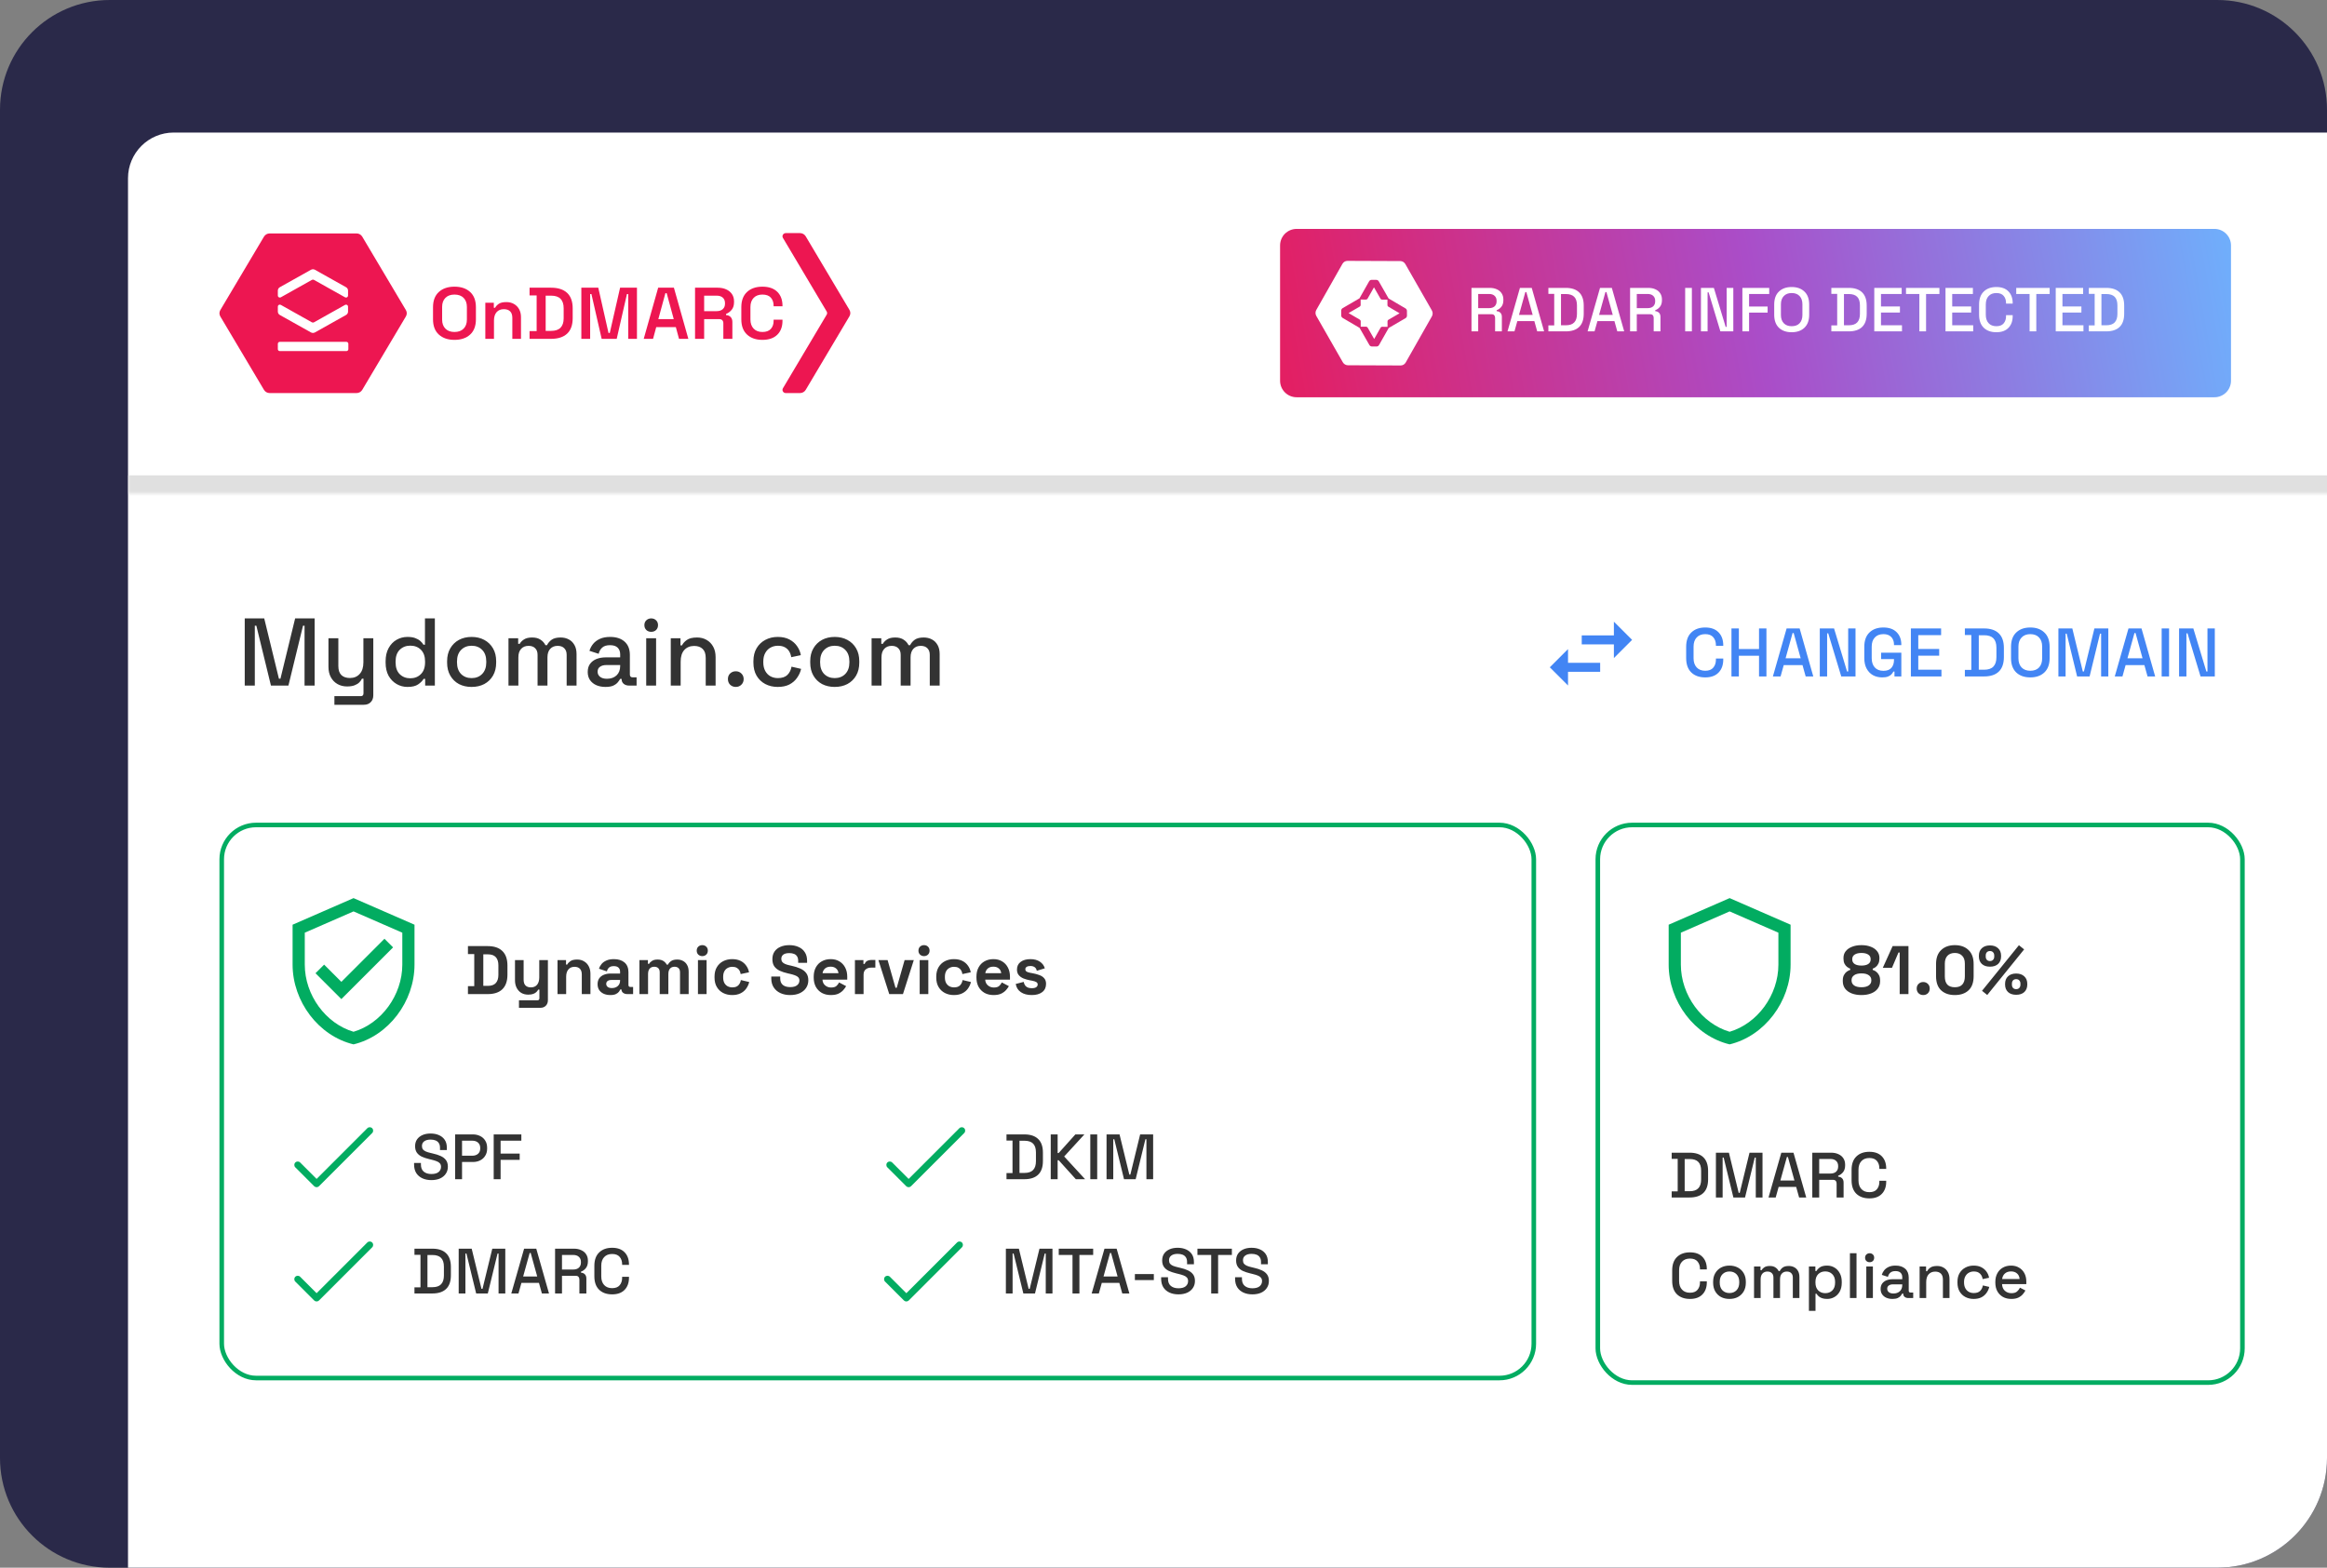 <svg width="509" height="343" viewBox="0 0 509 343" fill="none" xmlns="http://www.w3.org/2000/svg">
<rect x="0" y="0" width="509" height="343" fill="#808080" stroke="none"/>
<g clip-path="url(#clip0_13730_10476)">
<path d="M0 24C0 10.745 10.745 0 24 0H485C498.255 0 509 10.745 509 24V319C509 332.255 498.255 343 485 343H24C10.745 343 0 332.255 0 319V24Z" fill="#2A2949"/>
<rect x="28" y="29" width="554" height="328" rx="10" fill="white"/>
<mask id="path-3-inside-1_13730_10476" fill="white">
<path d="M28 37C28 32.582 31.582 29 36 29H582C586.418 29 590 32.582 590 37V108H28V37Z"/>
</mask>
<path d="M28 29H590H28ZM590 112H28V104H590V112ZM28 108V29V108ZM590 29V108V29Z" fill="#E0E0E0" mask="url(#path-3-inside-1_13730_10476)"/>
<path d="M99.409 74.361C97.982 74.361 96.844 73.974 95.993 73.201C95.143 72.429 94.718 71.317 94.718 69.868V67.214C94.718 65.764 95.143 64.653 95.993 63.88C96.844 63.107 97.982 62.721 99.409 62.721C100.846 62.721 101.988 63.107 102.833 63.88C103.677 64.653 104.1 65.764 104.1 67.214V69.868C104.1 71.317 103.677 72.429 102.833 73.201C101.988 73.974 100.846 74.361 99.409 74.361ZM99.409 72.634C100.265 72.634 100.932 72.391 101.408 71.906C101.886 71.421 102.125 70.763 102.125 69.932V67.15C102.125 66.319 101.886 65.66 101.408 65.175C100.932 64.69 100.265 64.448 99.409 64.448C98.564 64.448 97.903 64.69 97.426 65.175C96.948 65.66 96.71 66.319 96.71 67.15V69.932C96.71 70.763 96.948 71.421 97.426 71.906C97.903 72.391 98.564 72.634 99.409 72.634Z" fill="#ED1651"/>
<path d="M106.158 74.137V66.238H108.018V67.342H108.298C108.44 67.043 108.698 66.761 109.071 66.494C109.444 66.228 110.009 66.094 110.766 66.094C111.392 66.094 111.946 66.233 112.429 66.51C112.912 66.787 113.288 67.171 113.556 67.661C113.825 68.152 113.959 68.733 113.959 69.404V74.137H112.066V69.548C112.066 68.909 111.905 68.432 111.581 68.117C111.257 67.803 110.799 67.645 110.207 67.645C109.538 67.645 109.011 67.861 108.627 68.293C108.243 68.725 108.05 69.34 108.05 70.14V74.137H106.158Z" fill="#ED1651"/>
<path d="M115.836 74.137V72.442H117.384V64.64H115.836V62.945H120.528C122.063 62.945 123.238 63.323 124.05 64.08C124.862 64.837 125.268 65.972 125.268 67.486V69.596C125.268 71.11 124.862 72.245 124.05 73.001C123.238 73.758 122.063 74.137 120.528 74.137H115.836ZM119.359 72.394H120.544C121.476 72.394 122.168 72.159 122.617 71.691C123.068 71.222 123.293 70.545 123.293 69.66V67.438C123.293 66.531 123.068 65.847 122.617 65.383C122.168 64.919 121.476 64.688 120.544 64.688H119.359V72.394Z" fill="#ED1651"/>
<path d="M127.16 74.137V62.945H130.865L133.103 72.842H133.382L135.638 62.945H139.325V74.137H137.416V64.336H137.136L134.897 74.137H131.605L129.366 64.336H129.087V74.137H127.16Z" fill="#ED1651"/>
<path d="M140.807 74.137L143.967 62.945H147.407L150.567 74.137H148.526L147.835 71.579H143.539L142.847 74.137H140.807ZM144 69.82H147.374L145.826 64.144H145.547L144 69.82Z" fill="#ED1651"/>
<path d="M152.032 74.137V62.945H156.954C157.678 62.945 158.309 63.067 158.847 63.313C159.384 63.558 159.804 63.901 160.105 64.344C160.408 64.786 160.559 65.317 160.559 65.935V66.111C160.559 66.803 160.389 67.358 160.048 67.773C159.708 68.189 159.297 68.493 158.814 68.685V68.941C159.242 68.962 159.58 69.106 159.826 69.372C160.073 69.639 160.196 69.996 160.196 70.443V74.137H158.222V70.715C158.222 70.449 158.147 70.233 158 70.068C157.851 69.902 157.612 69.82 157.283 69.82H154.024V74.137H152.032ZM154.024 68.077H156.757C157.327 68.077 157.774 67.931 158.098 67.637C158.421 67.344 158.583 66.953 158.583 66.462V66.318C158.583 65.817 158.424 65.42 158.107 65.127C157.788 64.834 157.338 64.688 156.757 64.688H154.024V68.077Z" fill="#ED1651"/>
<path d="M166.764 74.361C165.36 74.361 164.24 73.974 163.406 73.201C162.572 72.429 162.155 71.317 162.155 69.868V67.214C162.155 65.764 162.572 64.653 163.406 63.88C164.24 63.107 165.36 62.721 166.764 62.721C168.168 62.721 169.252 63.094 170.015 63.84C170.778 64.586 171.159 65.61 171.159 66.91V67.006H169.217V66.862C169.217 66.159 169.016 65.58 168.616 65.127C168.215 64.674 167.598 64.448 166.764 64.448C165.952 64.448 165.313 64.69 164.847 65.175C164.38 65.66 164.147 66.329 164.147 67.182V69.9C164.147 70.742 164.38 71.408 164.847 71.898C165.313 72.389 165.952 72.634 166.764 72.634C167.598 72.634 168.215 72.407 168.616 71.954C169.016 71.501 169.217 70.923 169.217 70.219V69.948H171.159V70.172C171.159 71.472 170.778 72.495 170.015 73.241C169.252 73.987 168.168 74.361 166.764 74.361Z" fill="#ED1651"/>
<path fill-rule="evenodd" clip-rule="evenodd" d="M171.255 52.049C171.126 51.833 171.126 51.566 171.255 51.35C171.383 51.133 171.621 51 171.878 51H174.989C175.503 51 175.979 51.267 176.236 51.699L185.806 67.801C186.064 68.234 186.064 68.767 185.806 69.199L176.236 85.301C175.979 85.734 175.503 86 174.989 86H171.878C171.621 86 171.383 85.867 171.255 85.65C171.126 85.434 171.126 85.168 171.255 84.951L180.825 68.85C180.955 68.633 180.955 68.367 180.825 68.15L171.255 52.049Z" fill="#ED1651"/>
<path fill-rule="evenodd" clip-rule="evenodd" d="M77.989 51.073C78.501 51.073 78.975 51.34 79.233 51.772L88.782 67.84C89.041 68.27 89.041 68.802 88.782 69.234L79.233 85.302C78.975 85.734 78.501 85.999 77.989 85.999H58.988C58.476 85.999 57.998 85.734 57.744 85.302L48.191 69.234C47.936 68.802 47.936 68.27 48.191 67.84L57.744 51.772C57.998 51.34 58.476 51.073 58.988 51.073H77.989ZM60.773 67.074V68.18C60.773 68.482 60.941 68.763 61.207 68.914L68.017 72.731C68.287 72.882 68.62 72.882 68.89 72.731L75.695 68.914C75.965 68.763 76.13 68.482 76.13 68.18V67.074C76.13 66.923 76.048 66.782 75.915 66.707C75.778 66.631 75.613 66.631 75.476 66.707L68.671 70.525C68.534 70.6 68.369 70.6 68.232 70.525L61.426 66.707C61.293 66.631 61.125 66.631 60.992 66.707C60.855 66.782 60.773 66.923 60.773 67.074ZM60.773 64.682C60.773 64.833 60.855 64.973 60.992 65.049C61.125 65.124 61.293 65.124 61.426 65.049L68.232 61.233C68.369 61.155 68.534 61.155 68.671 61.233L75.476 65.049C75.613 65.124 75.778 65.124 75.915 65.049C76.048 64.973 76.13 64.833 76.13 64.682V63.575C76.13 63.273 75.965 62.994 75.695 62.841L68.89 59.025C68.62 58.874 68.287 58.874 68.017 59.025L61.207 62.841C60.941 62.994 60.773 63.273 60.773 63.575V64.682ZM60.773 75.216V76.393C60.773 76.628 60.969 76.818 61.211 76.818H75.762C76.004 76.818 76.2 76.628 76.2 76.393V75.216C76.2 74.981 76.004 74.791 75.762 74.791H61.211C60.969 74.791 60.773 74.981 60.773 75.216Z" fill="#ED1651"/>
<path d="M280 53.705C280 51.704 281.622 50.081 283.624 50.081H484.376C486.378 50.081 488 51.704 488 53.705V83.295C488 85.296 486.378 86.918 484.376 86.918H283.624C281.622 86.918 280 85.296 280 83.295V53.705Z" fill="url(#paint0_linear_13730_10476)"/>
<path fill-rule="evenodd" clip-rule="evenodd" d="M306.285 57.121C306.743 57.123 307.165 57.371 307.396 57.774L313.2 67.919C313.429 68.321 313.432 68.816 313.205 69.217L307.476 79.317C307.249 79.718 306.827 79.963 306.37 79.961L294.838 79.917C294.38 79.914 293.958 79.666 293.727 79.264L287.923 69.118C287.692 68.716 287.691 68.222 287.918 67.821L293.646 57.721C293.873 57.32 294.295 57.074 294.753 57.076L306.285 57.121ZM297.387 71.735L299.534 75.484C299.648 75.682 299.855 75.804 300.08 75.805L301.098 75.81C301.324 75.81 301.531 75.689 301.643 75.493L303.76 71.759L307.442 69.614C307.636 69.499 307.755 69.29 307.754 69.062L307.75 68.03C307.75 67.801 307.629 67.59 307.434 67.476L303.735 65.301L301.589 61.553C301.475 61.355 301.267 61.233 301.042 61.232L300.023 61.228C299.799 61.227 299.592 61.348 299.48 61.545L297.363 65.278L293.681 67.424C293.487 67.538 293.368 67.748 293.368 67.976L293.371 69.008C293.372 69.236 293.494 69.447 293.689 69.561L297.387 71.735ZM297.619 65.537L298.812 65.541C298.942 65.541 299.062 65.472 299.127 65.358L300.54 62.866L301.972 65.368C302.037 65.483 302.158 65.555 302.288 65.554L303.481 65.559L303.486 66.768C303.486 66.9 303.556 67.023 303.669 67.088L306.139 68.54L303.68 69.972C303.567 70.038 303.498 70.16 303.499 70.291L303.503 71.501L302.311 71.496C302.181 71.496 302.06 71.566 301.995 71.68L300.583 74.171L299.151 71.669C299.084 71.554 298.964 71.484 298.835 71.483L297.641 71.478L297.637 70.269C297.636 70.137 297.566 70.015 297.453 69.948L294.985 68.498L297.443 67.065C297.554 66.999 297.624 66.877 297.624 66.746L297.619 65.537Z" fill="white"/>
<path d="M321.869 72.5V62.987H325.864C326.453 62.987 326.969 63.092 327.413 63.3C327.866 63.499 328.215 63.789 328.46 64.17C328.713 64.55 328.84 65.003 328.84 65.529V65.678C328.84 66.276 328.695 66.756 328.405 67.119C328.125 67.472 327.78 67.721 327.373 67.866V68.083C327.717 68.102 327.993 68.219 328.202 68.437C328.41 68.645 328.514 68.949 328.514 69.347V72.5H327.033V69.551C327.033 69.306 326.969 69.112 326.843 68.967C326.716 68.822 326.512 68.749 326.231 68.749H323.337V72.5H321.869ZM323.337 67.418H325.701C326.227 67.418 326.634 67.286 326.924 67.023C327.214 66.752 327.359 66.385 327.359 65.923V65.814C327.359 65.352 327.214 64.99 326.924 64.727C326.643 64.455 326.236 64.319 325.701 64.319H323.337V67.418ZM329.748 72.5L332.466 62.987H335.048L337.753 72.5H336.244L335.619 70.258H331.896L331.27 72.5H329.748ZM332.262 68.899H335.252L333.866 63.898H333.649L332.262 68.899ZM338.688 72.5V71.195H339.965V64.292H338.688V62.987H342.493C343.761 62.987 344.731 63.309 345.401 63.952C346.08 64.596 346.42 65.565 346.42 66.86V68.641C346.42 69.936 346.08 70.906 345.401 71.549C344.731 72.183 343.761 72.5 342.493 72.5H338.688ZM341.447 71.168H342.507C343.331 71.168 343.942 70.96 344.341 70.543C344.74 70.126 344.939 69.506 344.939 68.681V66.806C344.939 65.973 344.74 65.352 344.341 64.944C343.942 64.537 343.331 64.333 342.507 64.333H341.447V71.168ZM347.266 72.5L349.984 62.987H352.566L355.27 72.5H353.761L353.136 70.258H349.413L348.788 72.5H347.266ZM349.78 68.899H352.769L351.383 63.898H351.166L349.78 68.899ZM356.559 72.5V62.987H360.554C361.143 62.987 361.659 63.092 362.103 63.3C362.556 63.499 362.905 63.789 363.149 64.17C363.403 64.55 363.53 65.003 363.53 65.529V65.678C363.53 66.276 363.385 66.756 363.095 67.119C362.814 67.472 362.47 67.721 362.062 67.866V68.083C362.407 68.102 362.683 68.219 362.891 68.437C363.1 68.645 363.204 68.949 363.204 69.347V72.5H361.723V69.551C361.723 69.306 361.659 69.112 361.532 68.967C361.405 68.822 361.202 68.749 360.921 68.749H358.026V72.5H356.559ZM358.026 67.418H360.391C360.916 67.418 361.324 67.286 361.614 67.023C361.904 66.752 362.049 66.385 362.049 65.923V65.814C362.049 65.352 361.904 64.99 361.614 64.727C361.333 64.455 360.925 64.319 360.391 64.319H358.026V67.418ZM368.608 72.5V62.987H370.076V72.5H368.608ZM372.059 72.5V62.987H374.885L377.467 71.522H377.685V62.987H379.139V72.5H376.312L373.73 63.952H373.513V72.5H372.059ZM381.123 72.5V62.987H386.993V64.319H382.59V67.064H386.64V68.396H382.59V72.5H381.123ZM391.903 72.69C390.734 72.69 389.805 72.364 389.117 71.712C388.428 71.05 388.084 70.099 388.084 68.858V66.629C388.084 65.388 388.428 64.442 389.117 63.789C389.805 63.128 390.734 62.797 391.903 62.797C393.071 62.797 394 63.128 394.688 63.789C395.386 64.442 395.735 65.388 395.735 66.629V68.858C395.735 70.099 395.386 71.05 394.688 71.712C394 72.364 393.071 72.69 391.903 72.69ZM391.903 71.372C392.655 71.372 393.234 71.155 393.642 70.72C394.05 70.276 394.254 69.673 394.254 68.912V66.575C394.254 65.814 394.05 65.216 393.642 64.781C393.234 64.337 392.655 64.115 391.903 64.115C391.169 64.115 390.594 64.337 390.177 64.781C389.76 65.216 389.552 65.814 389.552 66.575V68.912C389.552 69.673 389.76 70.276 390.177 70.72C390.594 71.155 391.169 71.372 391.903 71.372ZM400.583 72.5V71.195H401.86V64.292H400.583V62.987H404.388C405.656 62.987 406.625 63.309 407.296 63.952C407.975 64.596 408.315 65.565 408.315 66.86V68.641C408.315 69.936 407.975 70.906 407.296 71.549C406.625 72.183 405.656 72.5 404.388 72.5H400.583ZM403.341 71.168H404.401C405.226 71.168 405.837 70.96 406.236 70.543C406.634 70.126 406.834 69.506 406.834 68.681V66.806C406.834 65.973 406.634 65.352 406.236 64.944C405.837 64.537 405.226 64.333 404.401 64.333H403.341V71.168ZM409.973 72.5V62.987H415.966V64.319H411.441V67.051H415.586V68.382H411.441V71.168H416.034V72.5H409.973ZM419.834 72.5V64.319H416.912V62.987H424.223V64.319H421.301V72.5H419.834ZM425.553 72.5V62.987H431.546V64.319H427.021V67.051H431.165V68.382H427.021V71.168H431.614V72.5H425.553ZM436.677 72.69C435.518 72.69 434.598 72.364 433.919 71.712C433.239 71.05 432.899 70.099 432.899 68.858V66.629C432.899 65.388 433.239 64.442 433.919 63.789C434.598 63.128 435.518 62.797 436.677 62.797C437.819 62.797 438.697 63.114 439.313 63.748C439.939 64.383 440.251 65.248 440.251 66.344V66.426H438.797V66.303C438.797 65.66 438.62 65.135 438.267 64.727C437.923 64.319 437.393 64.115 436.677 64.115C435.952 64.115 435.386 64.337 434.979 64.781C434.571 65.216 434.367 65.823 434.367 66.602V68.885C434.367 69.655 434.571 70.262 434.979 70.706C435.386 71.15 435.952 71.372 436.677 71.372C437.393 71.372 437.923 71.168 438.267 70.76C438.62 70.344 438.797 69.818 438.797 69.184V68.953H440.251V69.143C440.251 70.24 439.939 71.105 439.313 71.739C438.697 72.373 437.819 72.69 436.677 72.69ZM443.946 72.5V64.319H441.025V62.987H448.336V64.319H445.414V72.5H443.946ZM449.666 72.5V62.987H455.659V64.319H451.134V67.051H455.278V68.382H451.134V71.168H455.727V72.5H449.666ZM456.904 72.5V71.195H458.181V64.292H456.904V62.987H460.709C461.977 62.987 462.946 63.309 463.617 63.952C464.296 64.596 464.636 65.565 464.636 66.86V68.641C464.636 69.936 464.296 70.906 463.617 71.549C462.946 72.183 461.977 72.5 460.709 72.5H456.904ZM459.662 71.168H460.722C461.547 71.168 462.158 70.96 462.557 70.543C462.955 70.126 463.155 69.506 463.155 68.681V66.806C463.155 65.973 462.955 65.352 462.557 64.944C462.158 64.537 461.547 64.333 460.722 64.333H459.662V71.168Z" fill="white"/>
<rect x="48.5" y="180.5" width="287" height="121" rx="7.5" fill="white"/>
<rect x="48.5" y="180.5" width="287" height="121" rx="7.5" stroke="#02AC61"/>
<path d="M77.333 196.5L64 202.318V211.045C64 219.118 69.689 226.667 77.333 228.5C84.978 226.667 90.667 219.118 90.667 211.045V202.318L77.333 196.5Z" fill="white"/>
<path fill-rule="evenodd" clip-rule="evenodd" d="M66.667 204.064V211.045C66.667 217.738 71.268 223.959 77.333 225.741C83.398 223.959 88 217.738 88 211.045V204.064L77.333 199.409L66.667 204.064ZM77.333 196.5L64 202.318V211.045C64 219.118 69.689 226.667 77.333 228.5C84.978 226.667 90.667 219.118 90.667 211.045V202.318L77.333 196.5Z" fill="#02AC61"/>
<path fill-rule="evenodd" clip-rule="evenodd" d="M74.667 218.595L85.981 207.281L84.095 205.395L74.667 214.824L70.896 211.052L69.01 212.938L74.667 218.595Z" fill="#02AC61"/>
<path d="M102.357 217.5V215.76H103.737V208.74H102.357V207H106.677C108.087 207 109.157 207.36 109.887 208.08C110.627 208.79 110.997 209.85 110.997 211.26V213.24C110.997 214.65 110.627 215.715 109.887 216.435C109.157 217.145 108.087 217.5 106.677 217.5H102.357ZM105.717 215.7H106.707C107.507 215.7 108.092 215.49 108.462 215.07C108.832 214.65 109.017 214.06 109.017 213.3V211.2C109.017 210.43 108.832 209.84 108.462 209.43C108.092 209.01 107.507 208.8 106.707 208.8H105.717V215.7ZM113.517 220.5V218.85H117.567C117.847 218.85 117.987 218.7 117.987 218.4V216.525H117.717C117.637 216.695 117.512 216.865 117.342 217.035C117.172 217.205 116.942 217.345 116.652 217.455C116.362 217.565 115.992 217.62 115.542 217.62C114.962 217.62 114.452 217.49 114.012 217.23C113.582 216.96 113.247 216.59 113.007 216.12C112.767 215.65 112.647 215.11 112.647 214.5V210.06H114.537V214.35C114.537 214.91 114.672 215.33 114.942 215.61C115.222 215.89 115.617 216.03 116.127 216.03C116.707 216.03 117.157 215.84 117.477 215.46C117.797 215.07 117.957 214.53 117.957 213.84V210.06H119.847V218.82C119.847 219.33 119.697 219.735 119.397 220.035C119.097 220.345 118.697 220.5 118.197 220.5H113.517ZM121.95 217.5V210.06H123.81V211.035H124.08C124.2 210.775 124.425 210.53 124.755 210.3C125.085 210.06 125.585 209.94 126.255 209.94C126.835 209.94 127.34 210.075 127.77 210.345C128.21 210.605 128.55 210.97 128.79 211.44C129.03 211.9 129.15 212.44 129.15 213.06V217.5H127.26V213.21C127.26 212.65 127.12 212.23 126.84 211.95C126.57 211.67 126.18 211.53 125.67 211.53C125.09 211.53 124.64 211.725 124.32 212.115C124 212.495 123.84 213.03 123.84 213.72V217.5H121.95ZM133.504 217.71C132.974 217.71 132.499 217.62 132.079 217.44C131.659 217.25 131.324 216.98 131.074 216.63C130.834 216.27 130.714 215.835 130.714 215.325C130.714 214.815 130.834 214.39 131.074 214.05C131.324 213.7 131.664 213.44 132.094 213.27C132.534 213.09 133.034 213 133.594 213H135.634V212.58C135.634 212.23 135.524 211.945 135.304 211.725C135.084 211.495 134.734 211.38 134.254 211.38C133.784 211.38 133.434 211.49 133.204 211.71C132.974 211.92 132.824 212.195 132.754 212.535L131.014 211.95C131.134 211.57 131.324 211.225 131.584 210.915C131.854 210.595 132.209 210.34 132.649 210.15C133.099 209.95 133.644 209.85 134.284 209.85C135.264 209.85 136.039 210.095 136.609 210.585C137.179 211.075 137.464 211.785 137.464 212.715V215.49C137.464 215.79 137.604 215.94 137.884 215.94H138.484V217.5H137.224C136.854 217.5 136.549 217.41 136.309 217.23C136.069 217.05 135.949 216.81 135.949 216.51V216.495H135.664C135.624 216.615 135.534 216.775 135.394 216.975C135.254 217.165 135.034 217.335 134.734 217.485C134.434 217.635 134.024 217.71 133.504 217.71ZM133.834 216.18C134.364 216.18 134.794 216.035 135.124 215.745C135.464 215.445 135.634 215.05 135.634 214.56V214.41H133.729C133.379 214.41 133.104 214.485 132.904 214.635C132.704 214.785 132.604 214.995 132.604 215.265C132.604 215.535 132.709 215.755 132.919 215.925C133.129 216.095 133.434 216.18 133.834 216.18ZM139.865 217.5V210.06H141.725V210.87H141.995C142.125 210.62 142.34 210.405 142.64 210.225C142.94 210.035 143.335 209.94 143.825 209.94C144.355 209.94 144.78 210.045 145.1 210.255C145.42 210.455 145.665 210.72 145.835 211.05H146.105C146.275 210.73 146.515 210.465 146.825 210.255C147.135 210.045 147.575 209.94 148.145 209.94C148.605 209.94 149.02 210.04 149.39 210.24C149.77 210.43 150.07 210.725 150.29 211.125C150.52 211.515 150.635 212.01 150.635 212.61V217.5H148.745V212.745C148.745 212.335 148.64 212.03 148.43 211.83C148.22 211.62 147.925 211.515 147.545 211.515C147.115 211.515 146.78 211.655 146.54 211.935C146.31 212.205 146.195 212.595 146.195 213.105V217.5H144.305V212.745C144.305 212.335 144.2 212.03 143.99 211.83C143.78 211.62 143.485 211.515 143.105 211.515C142.675 211.515 142.34 211.655 142.1 211.935C141.87 212.205 141.755 212.595 141.755 213.105V217.5H139.865ZM152.668 217.5V210.06H154.558V217.5H152.668ZM153.613 209.19C153.273 209.19 152.983 209.08 152.743 208.86C152.513 208.64 152.398 208.35 152.398 207.99C152.398 207.63 152.513 207.34 152.743 207.12C152.983 206.9 153.273 206.79 153.613 206.79C153.963 206.79 154.253 206.9 154.483 207.12C154.713 207.34 154.828 207.63 154.828 207.99C154.828 208.35 154.713 208.64 154.483 208.86C154.253 209.08 153.963 209.19 153.613 209.19ZM160.148 217.71C159.428 217.71 158.773 217.56 158.183 217.26C157.603 216.96 157.143 216.525 156.803 215.955C156.463 215.385 156.293 214.695 156.293 213.885V213.675C156.293 212.865 156.463 212.175 156.803 211.605C157.143 211.035 157.603 210.6 158.183 210.3C158.773 210 159.428 209.85 160.148 209.85C160.858 209.85 161.468 209.975 161.978 210.225C162.488 210.475 162.898 210.82 163.208 211.26C163.528 211.69 163.738 212.18 163.838 212.73L162.008 213.12C161.968 212.82 161.878 212.55 161.738 212.31C161.598 212.07 161.398 211.88 161.138 211.74C160.888 211.6 160.573 211.53 160.193 211.53C159.813 211.53 159.468 211.615 159.158 211.785C158.858 211.945 158.618 212.19 158.438 212.52C158.268 212.84 158.183 213.235 158.183 213.705V213.855C158.183 214.325 158.268 214.725 158.438 215.055C158.618 215.375 158.858 215.62 159.158 215.79C159.468 215.95 159.813 216.03 160.193 216.03C160.763 216.03 161.193 215.885 161.483 215.595C161.783 215.295 161.973 214.905 162.053 214.425L163.883 214.86C163.753 215.39 163.528 215.875 163.208 216.315C162.898 216.745 162.488 217.085 161.978 217.335C161.468 217.585 160.858 217.71 160.148 217.71ZM172.835 217.71C172.025 217.71 171.31 217.565 170.69 217.275C170.07 216.985 169.585 216.57 169.235 216.03C168.885 215.49 168.71 214.84 168.71 214.08V213.66H170.66V214.08C170.66 214.71 170.855 215.185 171.245 215.505C171.635 215.815 172.165 215.97 172.835 215.97C173.515 215.97 174.02 215.835 174.35 215.565C174.69 215.295 174.86 214.95 174.86 214.53C174.86 214.24 174.775 214.005 174.605 213.825C174.445 213.645 174.205 213.5 173.885 213.39C173.575 213.27 173.195 213.16 172.745 213.06L172.4 212.985C171.68 212.825 171.06 212.625 170.54 212.385C170.03 212.135 169.635 211.81 169.355 211.41C169.085 211.01 168.95 210.49 168.95 209.85C168.95 209.21 169.1 208.665 169.4 208.215C169.71 207.755 170.14 207.405 170.69 207.165C171.25 206.915 171.905 206.79 172.655 206.79C173.405 206.79 174.07 206.92 174.65 207.18C175.24 207.43 175.7 207.81 176.03 208.32C176.37 208.82 176.54 209.45 176.54 210.21V210.66H174.59V210.21C174.59 209.81 174.51 209.49 174.35 209.25C174.2 209 173.98 208.82 173.69 208.71C173.4 208.59 173.055 208.53 172.655 208.53C172.055 208.53 171.61 208.645 171.32 208.875C171.04 209.095 170.9 209.4 170.9 209.79C170.9 210.05 170.965 210.27 171.095 210.45C171.235 210.63 171.44 210.78 171.71 210.9C171.98 211.02 172.325 211.125 172.745 211.215L173.09 211.29C173.84 211.45 174.49 211.655 175.04 211.905C175.6 212.155 176.035 212.485 176.345 212.895C176.655 213.305 176.81 213.83 176.81 214.47C176.81 215.11 176.645 215.675 176.315 216.165C175.995 216.645 175.535 217.025 174.935 217.305C174.345 217.575 173.645 217.71 172.835 217.71ZM181.737 217.71C180.997 217.71 180.342 217.555 179.772 217.245C179.212 216.925 178.772 216.48 178.452 215.91C178.142 215.33 177.987 214.65 177.987 213.87V213.69C177.987 212.91 178.142 212.235 178.452 211.665C178.762 211.085 179.197 210.64 179.757 210.33C180.317 210.01 180.967 209.85 181.707 209.85C182.437 209.85 183.072 210.015 183.612 210.345C184.152 210.665 184.572 211.115 184.872 211.695C185.172 212.265 185.322 212.93 185.322 213.69V214.335H179.907C179.927 214.845 180.117 215.26 180.477 215.58C180.837 215.9 181.277 216.06 181.797 216.06C182.327 216.06 182.717 215.945 182.967 215.715C183.217 215.485 183.407 215.23 183.537 214.95L185.082 215.76C184.942 216.02 184.737 216.305 184.467 216.615C184.207 216.915 183.857 217.175 183.417 217.395C182.977 217.605 182.417 217.71 181.737 217.71ZM179.922 212.925H183.402C183.362 212.495 183.187 212.15 182.877 211.89C182.577 211.63 182.182 211.5 181.692 211.5C181.182 211.5 180.777 211.63 180.477 211.89C180.177 212.15 179.992 212.495 179.922 212.925ZM187.004 217.5V210.06H188.864V210.9H189.134C189.244 210.6 189.424 210.38 189.674 210.24C189.934 210.1 190.234 210.03 190.574 210.03H191.474V211.71H190.544C190.064 211.71 189.669 211.84 189.359 212.1C189.049 212.35 188.894 212.74 188.894 213.27V217.5H187.004ZM194.511 217.5L192.141 210.06H194.151L195.876 216.12H196.146L197.871 210.06H199.881L197.511 217.5H194.511ZM201.169 217.5V210.06H203.059V217.5H201.169ZM202.114 209.19C201.774 209.19 201.484 209.08 201.244 208.86C201.014 208.64 200.899 208.35 200.899 207.99C200.899 207.63 201.014 207.34 201.244 207.12C201.484 206.9 201.774 206.79 202.114 206.79C202.464 206.79 202.754 206.9 202.984 207.12C203.214 207.34 203.329 207.63 203.329 207.99C203.329 208.35 203.214 208.64 202.984 208.86C202.754 209.08 202.464 209.19 202.114 209.19ZM208.649 217.71C207.929 217.71 207.274 217.56 206.684 217.26C206.104 216.96 205.644 216.525 205.304 215.955C204.964 215.385 204.794 214.695 204.794 213.885V213.675C204.794 212.865 204.964 212.175 205.304 211.605C205.644 211.035 206.104 210.6 206.684 210.3C207.274 210 207.929 209.85 208.649 209.85C209.359 209.85 209.969 209.975 210.479 210.225C210.989 210.475 211.399 210.82 211.709 211.26C212.029 211.69 212.239 212.18 212.339 212.73L210.509 213.12C210.469 212.82 210.379 212.55 210.239 212.31C210.099 212.07 209.899 211.88 209.639 211.74C209.389 211.6 209.074 211.53 208.694 211.53C208.314 211.53 207.969 211.615 207.659 211.785C207.359 211.945 207.119 212.19 206.939 212.52C206.769 212.84 206.684 213.235 206.684 213.705V213.855C206.684 214.325 206.769 214.725 206.939 215.055C207.119 215.375 207.359 215.62 207.659 215.79C207.969 215.95 208.314 216.03 208.694 216.03C209.264 216.03 209.694 215.885 209.984 215.595C210.284 215.295 210.474 214.905 210.554 214.425L212.384 214.86C212.254 215.39 212.029 215.875 211.709 216.315C211.399 216.745 210.989 217.085 210.479 217.335C209.969 217.585 209.359 217.71 208.649 217.71ZM217.333 217.71C216.593 217.71 215.938 217.555 215.368 217.245C214.808 216.925 214.368 216.48 214.048 215.91C213.738 215.33 213.583 214.65 213.583 213.87V213.69C213.583 212.91 213.738 212.235 214.048 211.665C214.358 211.085 214.793 210.64 215.353 210.33C215.913 210.01 216.563 209.85 217.303 209.85C218.033 209.85 218.668 210.015 219.208 210.345C219.748 210.665 220.168 211.115 220.468 211.695C220.768 212.265 220.918 212.93 220.918 213.69V214.335H215.503C215.523 214.845 215.713 215.26 216.073 215.58C216.433 215.9 216.873 216.06 217.393 216.06C217.923 216.06 218.313 215.945 218.563 215.715C218.813 215.485 219.003 215.23 219.133 214.95L220.678 215.76C220.538 216.02 220.333 216.305 220.063 216.615C219.803 216.915 219.453 217.175 219.013 217.395C218.573 217.605 218.013 217.71 217.333 217.71ZM215.518 212.925H218.998C218.958 212.495 218.783 212.15 218.473 211.89C218.173 211.63 217.778 211.5 217.288 211.5C216.778 211.5 216.373 211.63 216.073 211.89C215.773 212.15 215.588 212.495 215.518 212.925ZM225.69 217.71C224.72 217.71 223.925 217.5 223.305 217.08C222.685 216.66 222.31 216.06 222.18 215.28L223.92 214.83C223.99 215.18 224.105 215.455 224.265 215.655C224.435 215.855 224.64 216 224.88 216.09C225.13 216.17 225.4 216.21 225.69 216.21C226.13 216.21 226.455 216.135 226.665 215.985C226.875 215.825 226.98 215.63 226.98 215.4C226.98 215.17 226.88 214.995 226.68 214.875C226.48 214.745 226.16 214.64 225.72 214.56L225.3 214.485C224.78 214.385 224.305 214.25 223.875 214.08C223.445 213.9 223.1 213.655 222.84 213.345C222.58 213.035 222.45 212.635 222.45 212.145C222.45 211.405 222.72 210.84 223.26 210.45C223.8 210.05 224.51 209.85 225.39 209.85C226.22 209.85 226.91 210.035 227.46 210.405C228.01 210.775 228.37 211.26 228.54 211.86L226.785 212.4C226.705 212.02 226.54 211.75 226.29 211.59C226.05 211.43 225.75 211.35 225.39 211.35C225.03 211.35 224.755 211.415 224.565 211.545C224.375 211.665 224.28 211.835 224.28 212.055C224.28 212.295 224.38 212.475 224.58 212.595C224.78 212.705 225.05 212.79 225.39 212.85L225.81 212.925C226.37 213.025 226.875 213.16 227.325 213.33C227.785 213.49 228.145 213.725 228.405 214.035C228.675 214.335 228.81 214.745 228.81 215.265C228.81 216.045 228.525 216.65 227.955 217.08C227.395 217.5 226.64 217.71 225.69 217.71Z" fill="#333333"/>
<path d="M69.776 259.535C69.483 259.823 69.011 259.822 68.72 259.53L64.595 255.405C64.302 255.112 64.302 254.638 64.595 254.345C64.888 254.052 65.362 254.052 65.655 254.345L69.25 257.939L80.345 246.845C80.638 246.552 81.112 246.552 81.405 246.845C81.698 247.138 81.698 247.612 81.405 247.905L69.78 259.53C69.779 259.532 69.778 259.533 69.776 259.535Z" fill="#02AC61"/>
<path d="M94.354 258.196C93.617 258.196 92.963 258.065 92.394 257.804C91.825 257.543 91.377 257.16 91.05 256.656C90.733 256.143 90.574 255.522 90.574 254.794V254.444H92.072V254.794C92.072 255.485 92.277 256.003 92.688 256.348C93.108 256.693 93.663 256.866 94.354 256.866C95.054 256.866 95.581 256.721 95.936 256.432C96.291 256.133 96.468 255.751 96.468 255.284C96.468 254.976 96.384 254.724 96.216 254.528C96.048 254.332 95.81 254.178 95.502 254.066C95.194 253.945 94.825 253.833 94.396 253.73L93.878 253.604C93.253 253.455 92.707 253.273 92.24 253.058C91.783 252.834 91.428 252.54 91.176 252.176C90.924 251.812 90.798 251.345 90.798 250.776C90.798 250.197 90.938 249.703 91.218 249.292C91.507 248.881 91.904 248.564 92.408 248.34C92.912 248.116 93.505 248.004 94.186 248.004C94.867 248.004 95.474 248.121 96.006 248.354C96.547 248.587 96.972 248.933 97.28 249.39C97.588 249.847 97.742 250.421 97.742 251.112V251.616H96.244V251.112C96.244 250.692 96.155 250.351 95.978 250.09C95.81 249.829 95.572 249.637 95.264 249.516C94.956 249.395 94.597 249.334 94.186 249.334C93.589 249.334 93.122 249.46 92.786 249.712C92.459 249.955 92.296 250.295 92.296 250.734C92.296 251.033 92.366 251.28 92.506 251.476C92.655 251.663 92.87 251.817 93.15 251.938C93.43 252.059 93.78 252.167 94.2 252.26L94.718 252.386C95.353 252.526 95.913 252.708 96.398 252.932C96.883 253.147 97.266 253.441 97.546 253.814C97.826 254.187 97.966 254.668 97.966 255.256C97.966 255.844 97.817 256.357 97.518 256.796C97.229 257.235 96.813 257.58 96.272 257.832C95.731 258.075 95.091 258.196 94.354 258.196ZM99.553 258V248.2H103.445C104.043 248.2 104.575 248.321 105.041 248.564C105.517 248.797 105.886 249.133 106.147 249.572C106.418 250.001 106.553 250.519 106.553 251.126V251.308C106.553 251.915 106.413 252.437 106.133 252.876C105.863 253.315 105.494 253.651 105.027 253.884C104.561 254.117 104.033 254.234 103.445 254.234H101.065V258H99.553ZM101.065 252.862H103.291C103.823 252.862 104.248 252.722 104.565 252.442C104.883 252.162 105.041 251.779 105.041 251.294V251.154C105.041 250.659 104.883 250.272 104.565 249.992C104.248 249.712 103.823 249.572 103.291 249.572H101.065V252.862ZM107.989 258V248.2H114.037V249.572H109.501V252.4H113.673V253.772H109.501V258H107.989Z" fill="#333333"/>
<path d="M199.276 259.535C198.983 259.823 198.511 259.822 198.22 259.53L194.095 255.405C193.802 255.112 193.802 254.638 194.095 254.345C194.388 254.052 194.862 254.052 195.155 254.345L198.75 257.939L209.845 246.845C210.138 246.552 210.612 246.552 210.905 246.845C211.198 247.138 211.198 247.612 210.905 247.905L199.28 259.53C199.279 259.532 199.277 259.533 199.276 259.535Z" fill="#02AC61"/>
<path d="M220.158 258V256.656H221.474V249.544H220.158V248.2H224.078C225.385 248.2 226.383 248.531 227.074 249.194C227.774 249.857 228.124 250.855 228.124 252.19V254.024C228.124 255.359 227.774 256.357 227.074 257.02C226.383 257.673 225.385 258 224.078 258H220.158ZM223 256.628H224.092C224.941 256.628 225.571 256.413 225.982 255.984C226.393 255.555 226.598 254.915 226.598 254.066V252.134C226.598 251.275 226.393 250.636 225.982 250.216C225.571 249.796 224.941 249.586 224.092 249.586H223V256.628ZM229.833 258V248.2H231.345V252.274H231.569L235.223 248.2H237.197L232.773 253.03L237.351 258H235.321L231.569 253.842H231.345V258H229.833ZM238.487 258V248.2H239.999V258H238.487ZM242.042 258V248.2H244.884L247.026 256.992H247.25L249.392 248.2H252.234V258H250.764V249.264H250.54L248.412 258H245.864L243.736 249.264H243.512V258H242.042Z" fill="#333333"/>
<path d="M69.776 284.535C69.483 284.823 69.011 284.822 68.72 284.53L64.595 280.405C64.302 280.112 64.302 279.638 64.595 279.345C64.888 279.052 65.362 279.052 65.655 279.345L69.25 282.939L80.345 271.845C80.638 271.552 81.112 271.552 81.405 271.845C81.698 272.138 81.698 272.612 81.405 272.905L69.78 284.53C69.779 284.532 69.778 284.533 69.776 284.535Z" fill="#02AC61"/>
<path d="M90.658 283V281.656H91.974V274.544H90.658V273.2H94.578C95.885 273.2 96.883 273.531 97.574 274.194C98.274 274.857 98.624 275.855 98.624 277.19V279.024C98.624 280.359 98.274 281.357 97.574 282.02C96.883 282.673 95.885 283 94.578 283H90.658ZM93.5 281.628H94.592C95.441 281.628 96.071 281.413 96.482 280.984C96.893 280.555 97.098 279.915 97.098 279.066V277.134C97.098 276.275 96.893 275.636 96.482 275.216C96.071 274.796 95.441 274.586 94.592 274.586H93.5V281.628ZM100.333 283V273.2H103.175L105.317 281.992H105.541L107.683 273.2H110.525V283H109.055V274.264H108.831L106.703 283H104.155L102.027 274.264H101.803V283H100.333ZM111.841 283L114.641 273.2H117.301L120.087 283H118.533L117.889 280.69H114.053L113.409 283H111.841ZM114.431 279.29H117.511L116.083 274.138H115.859L114.431 279.29ZM121.415 283V273.2H125.531C126.137 273.2 126.669 273.307 127.127 273.522C127.593 273.727 127.953 274.026 128.205 274.418C128.466 274.81 128.597 275.277 128.597 275.818V275.972C128.597 276.588 128.447 277.083 128.149 277.456C127.859 277.82 127.505 278.077 127.085 278.226V278.45C127.439 278.469 127.724 278.59 127.939 278.814C128.153 279.029 128.261 279.341 128.261 279.752V283H126.735V279.962C126.735 279.71 126.669 279.509 126.539 279.36C126.408 279.211 126.198 279.136 125.909 279.136H122.927V283H121.415ZM122.927 277.764H125.363C125.904 277.764 126.324 277.629 126.623 277.358C126.921 277.078 127.071 276.7 127.071 276.224V276.112C127.071 275.636 126.921 275.263 126.623 274.992C126.333 274.712 125.913 274.572 125.363 274.572H122.927V277.764ZM133.9 283.196C132.706 283.196 131.758 282.86 131.058 282.188C130.358 281.507 130.008 280.527 130.008 279.248V276.952C130.008 275.673 130.358 274.698 131.058 274.026C131.758 273.345 132.706 273.004 133.9 273.004C135.076 273.004 135.982 273.331 136.616 273.984C137.26 274.637 137.582 275.529 137.582 276.658V276.742H136.084V276.616C136.084 275.953 135.902 275.412 135.538 274.992C135.184 274.572 134.638 274.362 133.9 274.362C133.154 274.362 132.57 274.591 132.15 275.048C131.73 275.496 131.52 276.121 131.52 276.924V279.276C131.52 280.069 131.73 280.695 132.15 281.152C132.57 281.609 133.154 281.838 133.9 281.838C134.638 281.838 135.184 281.628 135.538 281.208C135.902 280.779 136.084 280.237 136.084 279.584V279.346H137.582V279.542C137.582 280.671 137.26 281.563 136.616 282.216C135.982 282.869 135.076 283.196 133.9 283.196Z" fill="#333333"/>
<path d="M198.776 284.535C198.483 284.823 198.011 284.822 197.72 284.53L193.595 280.405C193.302 280.112 193.302 279.638 193.595 279.345C193.888 279.052 194.362 279.052 194.655 279.345L198.25 282.939L209.345 271.845C209.638 271.552 210.112 271.552 210.405 271.845C210.698 272.138 210.698 272.612 210.405 272.905L198.78 284.53C198.779 284.532 198.777 284.533 198.776 284.535Z" fill="#02AC61"/>
<path d="M220.022 283V273.2H222.864L225.006 281.992H225.23L227.372 273.2H230.214V283H228.744V274.264H228.52L226.392 283H223.844L221.716 274.264H221.492V283H220.022ZM234.596 283V274.572H231.586V273.2H239.118V274.572H236.108V283H234.596ZM238.79 283L241.59 273.2H244.25L247.036 283H245.482L244.838 280.69H241.002L240.358 283H238.79ZM241.38 279.29H244.46L243.032 274.138H242.808L241.38 279.29ZM248.241 280.074V278.758H252.385V280.074H248.241ZM257.766 283.196C257.029 283.196 256.375 283.065 255.806 282.804C255.237 282.543 254.789 282.16 254.462 281.656C254.145 281.143 253.986 280.522 253.986 279.794V279.444H255.484V279.794C255.484 280.485 255.689 281.003 256.1 281.348C256.52 281.693 257.075 281.866 257.766 281.866C258.466 281.866 258.993 281.721 259.348 281.432C259.703 281.133 259.88 280.751 259.88 280.284C259.88 279.976 259.796 279.724 259.628 279.528C259.46 279.332 259.222 279.178 258.914 279.066C258.606 278.945 258.237 278.833 257.808 278.73L257.29 278.604C256.665 278.455 256.119 278.273 255.652 278.058C255.195 277.834 254.84 277.54 254.588 277.176C254.336 276.812 254.21 276.345 254.21 275.776C254.21 275.197 254.35 274.703 254.63 274.292C254.919 273.881 255.316 273.564 255.82 273.34C256.324 273.116 256.917 273.004 257.598 273.004C258.279 273.004 258.886 273.121 259.418 273.354C259.959 273.587 260.384 273.933 260.692 274.39C261 274.847 261.154 275.421 261.154 276.112V276.616H259.656V276.112C259.656 275.692 259.567 275.351 259.39 275.09C259.222 274.829 258.984 274.637 258.676 274.516C258.368 274.395 258.009 274.334 257.598 274.334C257.001 274.334 256.534 274.46 256.198 274.712C255.871 274.955 255.708 275.295 255.708 275.734C255.708 276.033 255.778 276.28 255.918 276.476C256.067 276.663 256.282 276.817 256.562 276.938C256.842 277.059 257.192 277.167 257.612 277.26L258.13 277.386C258.765 277.526 259.325 277.708 259.81 277.932C260.295 278.147 260.678 278.441 260.958 278.814C261.238 279.187 261.378 279.668 261.378 280.256C261.378 280.844 261.229 281.357 260.93 281.796C260.641 282.235 260.225 282.58 259.684 282.832C259.143 283.075 258.503 283.196 257.766 283.196ZM264.934 283V274.572H261.924V273.2H269.456V274.572H266.446V283H264.934ZM273.94 283.196C273.203 283.196 272.549 283.065 271.98 282.804C271.411 282.543 270.963 282.16 270.636 281.656C270.319 281.143 270.16 280.522 270.16 279.794V279.444H271.658V279.794C271.658 280.485 271.863 281.003 272.274 281.348C272.694 281.693 273.249 281.866 273.94 281.866C274.64 281.866 275.167 281.721 275.522 281.432C275.877 281.133 276.054 280.751 276.054 280.284C276.054 279.976 275.97 279.724 275.802 279.528C275.634 279.332 275.396 279.178 275.088 279.066C274.78 278.945 274.411 278.833 273.982 278.73L273.464 278.604C272.839 278.455 272.293 278.273 271.826 278.058C271.369 277.834 271.014 277.54 270.762 277.176C270.51 276.812 270.384 276.345 270.384 275.776C270.384 275.197 270.524 274.703 270.804 274.292C271.093 273.881 271.49 273.564 271.994 273.34C272.498 273.116 273.091 273.004 273.772 273.004C274.453 273.004 275.06 273.121 275.592 273.354C276.133 273.587 276.558 273.933 276.866 274.39C277.174 274.847 277.328 275.421 277.328 276.112V276.616H275.83V276.112C275.83 275.692 275.741 275.351 275.564 275.09C275.396 274.829 275.158 274.637 274.85 274.516C274.542 274.395 274.183 274.334 273.772 274.334C273.175 274.334 272.708 274.46 272.372 274.712C272.045 274.955 271.882 275.295 271.882 275.734C271.882 276.033 271.952 276.28 272.092 276.476C272.241 276.663 272.456 276.817 272.736 276.938C273.016 277.059 273.366 277.167 273.786 277.26L274.304 277.386C274.939 277.526 275.499 277.708 275.984 277.932C276.469 278.147 276.852 278.441 277.132 278.814C277.412 279.187 277.552 279.668 277.552 280.256C277.552 280.844 277.403 281.357 277.104 281.796C276.815 282.235 276.399 282.58 275.858 282.832C275.317 283.075 274.677 283.196 273.94 283.196Z" fill="#333333"/>
<rect x="349.5" y="180.5" width="141" height="122" rx="7.5" fill="white"/>
<rect x="349.5" y="180.5" width="141" height="122" rx="7.5" stroke="#02AC61"/>
<path d="M378.333 196.5L365 202.318V211.045C365 219.118 370.689 226.667 378.333 228.5C385.978 226.667 391.667 219.118 391.667 211.045V202.318L378.333 196.5Z" fill="white"/>
<path fill-rule="evenodd" clip-rule="evenodd" d="M367.667 204.064V211.045C367.667 217.738 372.268 223.959 378.333 225.741C384.398 223.959 389 217.738 389 211.045V204.064L378.333 199.409L367.667 204.064ZM378.333 196.5L365 202.318V211.045C365 219.118 370.689 226.667 378.333 228.5C385.978 226.667 391.667 219.118 391.667 211.045V202.318L378.333 196.5Z" fill="#02AC61"/>
<path d="M407.167 217.71C406.367 217.71 405.657 217.59 405.037 217.35C404.427 217.11 403.947 216.765 403.597 216.315C403.257 215.855 403.087 215.315 403.087 214.695V214.515C403.087 214.035 403.172 213.64 403.342 213.33C403.512 213.01 403.722 212.76 403.972 212.58C404.232 212.4 404.477 212.275 404.707 212.205V211.935C404.477 211.855 404.247 211.725 404.017 211.545C403.787 211.365 403.597 211.125 403.447 210.825C403.307 210.525 403.237 210.165 403.237 209.745V209.565C403.237 209.015 403.397 208.535 403.717 208.125C404.047 207.705 404.507 207.38 405.097 207.15C405.687 206.91 406.377 206.79 407.167 206.79C407.957 206.79 408.647 206.91 409.237 207.15C409.827 207.38 410.282 207.705 410.602 208.125C410.932 208.535 411.097 209.015 411.097 209.565V209.745C411.097 210.165 411.022 210.525 410.872 210.825C410.732 211.125 410.547 211.365 410.317 211.545C410.097 211.725 409.867 211.855 409.627 211.935V212.205C409.867 212.275 410.112 212.4 410.362 212.58C410.612 212.76 410.822 213.01 410.992 213.33C411.162 213.64 411.247 214.035 411.247 214.515V214.695C411.247 215.315 411.072 215.855 410.722 216.315C410.382 216.765 409.902 217.11 409.282 217.35C408.672 217.59 407.967 217.71 407.167 217.71ZM407.167 216C407.857 216 408.387 215.87 408.757 215.61C409.137 215.34 409.327 214.985 409.327 214.545V214.425C409.327 213.985 409.142 213.635 408.772 213.375C408.412 213.105 407.877 212.97 407.167 212.97C406.467 212.97 405.932 213.105 405.562 213.375C405.192 213.635 405.007 213.985 405.007 214.425V214.545C405.007 214.985 405.192 215.34 405.562 215.61C405.942 215.87 406.477 216 407.167 216ZM407.167 211.26C407.807 211.26 408.302 211.145 408.652 210.915C409.002 210.685 409.177 210.36 409.177 209.94V209.82C409.177 209.4 408.997 209.075 408.637 208.845C408.277 208.615 407.787 208.5 407.167 208.5C406.547 208.5 406.057 208.615 405.697 208.845C405.337 209.075 405.157 209.4 405.157 209.82V209.94C405.157 210.36 405.332 210.685 405.682 210.915C406.032 211.145 406.527 211.26 407.167 211.26ZM415.531 217.5V208.41H415.261L413.851 211.74H411.841L413.986 207H417.451V217.5H415.531ZM420.678 217.71C420.278 217.71 419.938 217.58 419.658 217.32C419.388 217.05 419.253 216.705 419.253 216.285C419.253 215.865 419.388 215.525 419.658 215.265C419.938 214.995 420.278 214.86 420.678 214.86C421.088 214.86 421.428 214.995 421.698 215.265C421.968 215.525 422.103 215.865 422.103 216.285C422.103 216.705 421.968 217.05 421.698 217.32C421.428 217.58 421.088 217.71 420.678 217.71ZM427.595 217.71C426.355 217.71 425.36 217.37 424.61 216.69C423.86 216 423.485 214.96 423.485 213.57V210.93C423.485 209.58 423.86 208.555 424.61 207.855C425.36 207.145 426.355 206.79 427.595 206.79C428.845 206.79 429.84 207.145 430.58 207.855C431.33 208.555 431.705 209.58 431.705 210.93V213.57C431.705 214.96 431.33 216 430.58 216.69C429.84 217.37 428.845 217.71 427.595 217.71ZM427.595 216C428.345 216 428.895 215.795 429.245 215.385C429.605 214.975 429.785 214.39 429.785 213.63V210.84C429.785 210.07 429.585 209.49 429.185 209.1C428.795 208.7 428.265 208.5 427.595 208.5C426.905 208.5 426.365 208.705 425.975 209.115C425.595 209.525 425.405 210.1 425.405 210.84V213.63C425.405 214.42 425.585 215.015 425.945 215.415C426.315 215.805 426.865 216 427.595 216ZM434.682 217.695L433.542 216.78L441.612 206.805L442.752 207.72L434.682 217.695ZM441.012 217.65C440.252 217.65 439.657 217.45 439.227 217.05C438.797 216.64 438.582 216.085 438.582 215.385V215.28C438.582 214.57 438.797 214.015 439.227 213.615C439.657 213.205 440.252 213 441.012 213C441.752 213 442.342 213.205 442.782 213.615C443.222 214.015 443.442 214.57 443.442 215.28V215.385C443.442 216.085 443.227 216.64 442.797 217.05C442.367 217.45 441.772 217.65 441.012 217.65ZM441.012 216.42C441.302 216.42 441.527 216.33 441.687 216.15C441.857 215.97 441.942 215.735 441.942 215.445V215.205C441.942 214.915 441.857 214.68 441.687 214.5C441.527 214.32 441.302 214.23 441.012 214.23C440.722 214.23 440.492 214.32 440.322 214.5C440.162 214.68 440.082 214.915 440.082 215.205V215.445C440.082 215.735 440.162 215.97 440.322 216.15C440.492 216.33 440.722 216.42 441.012 216.42ZM435.282 211.5C434.522 211.5 433.927 211.3 433.497 210.9C433.067 210.49 432.852 209.935 432.852 209.235V209.13C432.852 208.42 433.067 207.865 433.497 207.465C433.927 207.055 434.522 206.85 435.282 206.85C436.022 206.85 436.612 207.055 437.052 207.465C437.492 207.865 437.712 208.42 437.712 209.13V209.235C437.712 209.935 437.497 210.49 437.067 210.9C436.637 211.3 436.042 211.5 435.282 211.5ZM435.282 210.27C435.572 210.27 435.797 210.18 435.957 210C436.127 209.82 436.212 209.585 436.212 209.295V209.055C436.212 208.765 436.127 208.53 435.957 208.35C435.797 208.17 435.572 208.08 435.282 208.08C434.992 208.08 434.762 208.17 434.592 208.35C434.432 208.53 434.352 208.765 434.352 209.055V209.295C434.352 209.585 434.432 209.82 434.592 210C434.762 210.18 434.992 210.27 435.282 210.27Z" fill="#333333"/>
<path d="M365.658 262V260.656H366.974V253.544H365.658V252.2H369.578C370.885 252.2 371.883 252.531 372.574 253.194C373.274 253.857 373.624 254.855 373.624 256.19V258.024C373.624 259.359 373.274 260.357 372.574 261.02C371.883 261.673 370.885 262 369.578 262H365.658ZM368.5 260.628H369.592C370.441 260.628 371.071 260.413 371.482 259.984C371.893 259.555 372.098 258.915 372.098 258.066V256.134C372.098 255.275 371.893 254.636 371.482 254.216C371.071 253.796 370.441 253.586 369.592 253.586H368.5V260.628ZM375.333 262V252.2H378.175L380.317 260.992H380.541L382.683 252.2H385.525V262H384.055V253.264H383.831L381.703 262H379.155L377.027 253.264H376.803V262H375.333ZM386.841 262L389.641 252.2H392.301L395.087 262H393.533L392.889 259.69H389.053L388.409 262H386.841ZM389.431 258.29H392.511L391.083 253.138H390.859L389.431 258.29ZM396.415 262V252.2H400.531C401.137 252.2 401.669 252.307 402.127 252.522C402.593 252.727 402.953 253.026 403.205 253.418C403.466 253.81 403.597 254.277 403.597 254.818V254.972C403.597 255.588 403.447 256.083 403.149 256.456C402.859 256.82 402.505 257.077 402.085 257.226V257.45C402.439 257.469 402.724 257.59 402.939 257.814C403.153 258.029 403.261 258.341 403.261 258.752V262H401.735V258.962C401.735 258.71 401.669 258.509 401.539 258.36C401.408 258.211 401.198 258.136 400.909 258.136H397.927V262H396.415ZM397.927 256.764H400.363C400.904 256.764 401.324 256.629 401.623 256.358C401.921 256.078 402.071 255.7 402.071 255.224V255.112C402.071 254.636 401.921 254.263 401.623 253.992C401.333 253.712 400.913 253.572 400.363 253.572H397.927V256.764ZM408.9 262.196C407.706 262.196 406.758 261.86 406.058 261.188C405.358 260.507 405.008 259.527 405.008 258.248V255.952C405.008 254.673 405.358 253.698 406.058 253.026C406.758 252.345 407.706 252.004 408.9 252.004C410.076 252.004 410.982 252.331 411.616 252.984C412.26 253.637 412.582 254.529 412.582 255.658V255.742H411.084V255.616C411.084 254.953 410.902 254.412 410.538 253.992C410.184 253.572 409.638 253.362 408.9 253.362C408.154 253.362 407.57 253.591 407.15 254.048C406.73 254.496 406.52 255.121 406.52 255.924V258.276C406.52 259.069 406.73 259.695 407.15 260.152C407.57 260.609 408.154 260.838 408.9 260.838C409.638 260.838 410.184 260.628 410.538 260.208C410.902 259.779 411.084 259.237 411.084 258.584V258.346H412.582V258.542C412.582 259.671 412.26 260.563 411.616 261.216C410.982 261.869 410.076 262.196 408.9 262.196ZM369.662 284.196C368.467 284.196 367.52 283.86 366.82 283.188C366.12 282.507 365.77 281.527 365.77 280.248V277.952C365.77 276.673 366.12 275.698 366.82 275.026C367.52 274.345 368.467 274.004 369.662 274.004C370.838 274.004 371.743 274.331 372.378 274.984C373.022 275.637 373.344 276.529 373.344 277.658V277.742H371.846V277.616C371.846 276.953 371.664 276.412 371.3 275.992C370.945 275.572 370.399 275.362 369.662 275.362C368.915 275.362 368.332 275.591 367.912 276.048C367.492 276.496 367.282 277.121 367.282 277.924V280.276C367.282 281.069 367.492 281.695 367.912 282.152C368.332 282.609 368.915 282.838 369.662 282.838C370.399 282.838 370.945 282.628 371.3 282.208C371.664 281.779 371.846 281.237 371.846 280.584V280.346H373.344V280.542C373.344 281.671 373.022 282.563 372.378 283.216C371.743 283.869 370.838 284.196 369.662 284.196ZM378.294 284.196C377.603 284.196 376.987 284.056 376.446 283.776C375.914 283.487 375.494 283.076 375.186 282.544C374.878 282.012 374.724 281.382 374.724 280.654V280.444C374.724 279.716 374.878 279.091 375.186 278.568C375.494 278.036 375.914 277.625 376.446 277.336C376.987 277.047 377.603 276.902 378.294 276.902C378.985 276.902 379.601 277.047 380.142 277.336C380.683 277.625 381.108 278.036 381.416 278.568C381.724 279.091 381.878 279.716 381.878 280.444V280.654C381.878 281.382 381.724 282.012 381.416 282.544C381.108 283.076 380.683 283.487 380.142 283.776C379.601 284.056 378.985 284.196 378.294 284.196ZM378.294 282.908C378.929 282.908 379.442 282.707 379.834 282.306C380.235 281.895 380.436 281.331 380.436 280.612V280.486C380.436 279.767 380.24 279.207 379.848 278.806C379.456 278.395 378.938 278.19 378.294 278.19C377.669 278.19 377.155 278.395 376.754 278.806C376.362 279.207 376.166 279.767 376.166 280.486V280.612C376.166 281.331 376.362 281.895 376.754 282.306C377.155 282.707 377.669 282.908 378.294 282.908ZM383.673 284V277.098H385.087V277.91H385.311C385.442 277.667 385.652 277.453 385.941 277.266C386.231 277.079 386.623 276.986 387.117 276.986C387.631 276.986 388.041 277.093 388.349 277.308C388.667 277.513 388.905 277.779 389.063 278.106H389.287C389.446 277.789 389.675 277.523 389.973 277.308C390.281 277.093 390.715 276.986 391.275 276.986C391.723 276.986 392.12 277.079 392.465 277.266C392.811 277.443 393.086 277.714 393.291 278.078C393.497 278.433 393.599 278.876 393.599 279.408V284H392.157V279.52C392.157 279.1 392.041 278.778 391.807 278.554C391.583 278.321 391.261 278.204 390.841 278.204C390.393 278.204 390.034 278.349 389.763 278.638C389.493 278.927 389.357 279.343 389.357 279.884V284H387.915V279.52C387.915 279.1 387.799 278.778 387.565 278.554C387.341 278.321 387.019 278.204 386.599 278.204C386.151 278.204 385.792 278.349 385.521 278.638C385.251 278.927 385.115 279.343 385.115 279.884V284H383.673ZM395.677 286.8V277.098H397.091V278.092H397.315C397.493 277.784 397.759 277.509 398.113 277.266C398.477 277.023 398.995 276.902 399.667 276.902C400.246 276.902 400.773 277.042 401.249 277.322C401.735 277.602 402.122 278.008 402.411 278.54C402.71 279.063 402.859 279.697 402.859 280.444V280.654C402.859 281.401 402.715 282.04 402.425 282.572C402.136 283.095 401.749 283.496 401.263 283.776C400.778 284.056 400.246 284.196 399.667 284.196C399.219 284.196 398.841 284.14 398.533 284.028C398.225 283.916 397.978 283.776 397.791 283.608C397.605 283.431 397.455 283.249 397.343 283.062H397.119V286.8H395.677ZM399.247 282.936C399.882 282.936 400.4 282.735 400.801 282.334C401.203 281.933 401.403 281.359 401.403 280.612V280.486C401.403 279.749 401.198 279.179 400.787 278.778C400.386 278.377 399.873 278.176 399.247 278.176C398.631 278.176 398.118 278.377 397.707 278.778C397.306 279.179 397.105 279.749 397.105 280.486V280.612C397.105 281.359 397.306 281.933 397.707 282.334C398.118 282.735 398.631 282.936 399.247 282.936ZM404.646 284V274.2H406.088V284H404.646ZM408.228 284V277.098H409.67V284H408.228ZM408.956 276.16C408.676 276.16 408.438 276.071 408.242 275.894C408.055 275.707 407.962 275.469 407.962 275.18C407.962 274.891 408.055 274.657 408.242 274.48C408.438 274.293 408.676 274.2 408.956 274.2C409.245 274.2 409.483 274.293 409.67 274.48C409.857 274.657 409.95 274.891 409.95 275.18C409.95 275.469 409.857 275.707 409.67 275.894C409.483 276.071 409.245 276.16 408.956 276.16ZM413.952 284.196C413.457 284.196 413.014 284.112 412.622 283.944C412.239 283.776 411.931 283.529 411.698 283.202C411.474 282.875 411.362 282.479 411.362 282.012C411.362 281.536 411.474 281.144 411.698 280.836C411.931 280.519 412.244 280.281 412.636 280.122C413.037 279.963 413.49 279.884 413.994 279.884H416.094V279.436C416.094 279.035 415.973 278.713 415.73 278.47C415.487 278.227 415.114 278.106 414.61 278.106C414.115 278.106 413.737 278.223 413.476 278.456C413.215 278.689 413.042 278.993 412.958 279.366L411.614 278.932C411.726 278.559 411.903 278.223 412.146 277.924C412.398 277.616 412.729 277.369 413.14 277.182C413.551 276.995 414.045 276.902 414.624 276.902C415.52 276.902 416.225 277.131 416.738 277.588C417.251 278.045 417.508 278.694 417.508 279.534V282.376C417.508 282.656 417.639 282.796 417.9 282.796H418.488V284H417.41C417.083 284 416.817 283.916 416.612 283.748C416.407 283.58 416.304 283.351 416.304 283.062V283.02H416.094C416.019 283.16 415.907 283.323 415.758 283.51C415.609 283.697 415.389 283.86 415.1 284C414.811 284.131 414.428 284.196 413.952 284.196ZM414.162 283.006C414.741 283.006 415.207 282.843 415.562 282.516C415.917 282.18 416.094 281.723 416.094 281.144V281.004H414.078C413.695 281.004 413.387 281.088 413.154 281.256C412.921 281.415 412.804 281.653 412.804 281.97C412.804 282.287 412.925 282.539 413.168 282.726C413.411 282.913 413.742 283.006 414.162 283.006ZM419.89 284V277.098H421.304V278.134H421.528C421.659 277.854 421.892 277.593 422.228 277.35C422.564 277.107 423.064 276.986 423.726 276.986C424.249 276.986 424.711 277.103 425.112 277.336C425.523 277.569 425.845 277.901 426.078 278.33C426.312 278.75 426.428 279.259 426.428 279.856V284H424.986V279.968C424.986 279.371 424.837 278.932 424.538 278.652C424.24 278.363 423.829 278.218 423.306 278.218C422.709 278.218 422.228 278.414 421.864 278.806C421.51 279.198 421.332 279.767 421.332 280.514V284H419.89ZM431.709 284.196C431.047 284.196 430.445 284.056 429.903 283.776C429.371 283.496 428.947 283.09 428.629 282.558C428.321 282.026 428.167 281.387 428.167 280.64V280.458C428.167 279.711 428.321 279.077 428.629 278.554C428.947 278.022 429.371 277.616 429.903 277.336C430.445 277.047 431.047 276.902 431.709 276.902C432.372 276.902 432.937 277.023 433.403 277.266C433.87 277.509 434.243 277.831 434.523 278.232C434.813 278.633 434.999 279.077 435.083 279.562L433.683 279.856C433.637 279.548 433.539 279.268 433.389 279.016C433.24 278.764 433.03 278.563 432.759 278.414C432.489 278.265 432.148 278.19 431.737 278.19C431.336 278.19 430.972 278.283 430.645 278.47C430.328 278.647 430.076 278.909 429.889 279.254C429.703 279.59 429.609 280.001 429.609 280.486V280.612C429.609 281.097 429.703 281.513 429.889 281.858C430.076 282.203 430.328 282.465 430.645 282.642C430.972 282.819 431.336 282.908 431.737 282.908C432.344 282.908 432.806 282.754 433.123 282.446C433.441 282.129 433.641 281.727 433.725 281.242L435.125 281.564C435.013 282.04 434.813 282.479 434.523 282.88C434.243 283.281 433.87 283.603 433.403 283.846C432.937 284.079 432.372 284.196 431.709 284.196ZM439.953 284.196C439.253 284.196 438.641 284.051 438.119 283.762C437.596 283.463 437.185 283.048 436.887 282.516C436.597 281.975 436.453 281.349 436.453 280.64V280.472C436.453 279.753 436.597 279.128 436.887 278.596C437.176 278.055 437.577 277.639 438.091 277.35C438.613 277.051 439.215 276.902 439.897 276.902C440.559 276.902 441.138 277.051 441.633 277.35C442.137 277.639 442.529 278.045 442.809 278.568C443.089 279.091 443.229 279.702 443.229 280.402V280.948H437.923C437.941 281.555 438.142 282.04 438.525 282.404C438.917 282.759 439.402 282.936 439.981 282.936C440.522 282.936 440.928 282.815 441.199 282.572C441.479 282.329 441.693 282.049 441.843 281.732L443.033 282.348C442.902 282.609 442.711 282.885 442.459 283.174C442.216 283.463 441.894 283.706 441.493 283.902C441.091 284.098 440.578 284.196 439.953 284.196ZM437.937 279.842H441.759C441.721 279.319 441.535 278.913 441.199 278.624C440.863 278.325 440.424 278.176 439.883 278.176C439.341 278.176 438.898 278.325 438.553 278.624C438.217 278.913 438.011 279.319 437.937 279.842Z" fill="#333333"/>
<path d="M357 140L353.016 136.016V139.016H345.985V140.985H353.016V143.985L357 140ZM342.984 142.016L339 146L342.984 149.984V146.984H350.015V145.015H342.984V142.015V142.016Z" fill="#4285F4"/>
<path d="M372.995 148.21C371.715 148.21 370.7 147.85 369.95 147.13C369.2 146.4 368.825 145.35 368.825 143.98V141.52C368.825 140.15 369.2 139.105 369.95 138.385C370.7 137.655 371.715 137.29 372.995 137.29C374.255 137.29 375.225 137.64 375.905 138.34C376.595 139.04 376.94 139.995 376.94 141.205V141.295H375.335V141.16C375.335 140.45 375.14 139.87 374.75 139.42C374.37 138.97 373.785 138.745 372.995 138.745C372.195 138.745 371.57 138.99 371.12 139.48C370.67 139.96 370.445 140.63 370.445 141.49V144.01C370.445 144.86 370.67 145.53 371.12 146.02C371.57 146.51 372.195 146.755 372.995 146.755C373.785 146.755 374.37 146.53 374.75 146.08C375.14 145.62 375.335 145.04 375.335 144.34V144.085H376.94V144.295C376.94 145.505 376.595 146.46 375.905 147.16C375.225 147.86 374.255 148.21 372.995 148.21ZM378.734 148V137.5H380.354V142H384.764V137.5H386.384V148H384.764V143.47H380.354V148H378.734ZM387.797 148L390.797 137.5H393.647L396.632 148H394.967L394.277 145.525H390.167L389.477 148H387.797ZM390.572 144.025H393.872L392.342 138.505H392.102L390.572 144.025ZM398.055 148V137.5H401.175L404.025 146.92H404.265V137.5H405.87V148H402.75L399.9 138.565H399.66V148H398.055ZM411.705 148.21C410.955 148.21 410.285 148.05 409.695 147.73C409.105 147.4 408.64 146.92 408.3 146.29C407.96 145.66 407.79 144.89 407.79 143.98V141.52C407.79 140.15 408.165 139.105 408.915 138.385C409.665 137.655 410.68 137.29 411.96 137.29C413.22 137.29 414.19 137.635 414.87 138.325C415.55 139.005 415.89 139.92 415.89 141.07V141.145H414.285V141.025C414.285 140.595 414.2 140.21 414.03 139.87C413.86 139.52 413.605 139.245 413.265 139.045C412.925 138.845 412.49 138.745 411.96 138.745C411.16 138.745 410.535 138.99 410.085 139.48C409.635 139.96 409.41 140.63 409.41 141.49V144.01C409.41 144.86 409.635 145.535 410.085 146.035C410.535 146.525 411.165 146.77 411.975 146.77C412.775 146.77 413.36 146.55 413.73 146.11C414.1 145.67 414.285 145.1 414.285 144.4V144.205H411.465V142.81H415.89V148H414.39V146.935H414.15C414.06 147.125 413.925 147.32 413.745 147.52C413.575 147.72 413.325 147.885 412.995 148.015C412.675 148.145 412.245 148.21 411.705 148.21ZM417.977 148V137.5H424.592V138.97H419.597V141.985H424.172V143.455H419.597V146.53H424.667V148H417.977ZM429.789 148V146.56H431.199V138.94H429.789V137.5H433.989C435.389 137.5 436.459 137.855 437.199 138.565C437.949 139.275 438.324 140.345 438.324 141.775V143.74C438.324 145.17 437.949 146.24 437.199 146.95C436.459 147.65 435.389 148 433.989 148H429.789ZM432.834 146.53H434.004C434.914 146.53 435.589 146.3 436.029 145.84C436.469 145.38 436.689 144.695 436.689 143.785V141.715C436.689 140.795 436.469 140.11 436.029 139.66C435.589 139.21 434.914 138.985 434.004 138.985H432.834V146.53ZM444.1 148.21C442.81 148.21 441.785 147.85 441.025 147.13C440.265 146.4 439.885 145.35 439.885 143.98V141.52C439.885 140.15 440.265 139.105 441.025 138.385C441.785 137.655 442.81 137.29 444.1 137.29C445.39 137.29 446.415 137.655 447.175 138.385C447.945 139.105 448.33 140.15 448.33 141.52V143.98C448.33 145.35 447.945 146.4 447.175 147.13C446.415 147.85 445.39 148.21 444.1 148.21ZM444.1 146.755C444.93 146.755 445.57 146.515 446.02 146.035C446.47 145.545 446.695 144.88 446.695 144.04V141.46C446.695 140.62 446.47 139.96 446.02 139.48C445.57 138.99 444.93 138.745 444.1 138.745C443.29 138.745 442.655 138.99 442.195 139.48C441.735 139.96 441.505 140.62 441.505 141.46V144.04C441.505 144.88 441.735 145.545 442.195 146.035C442.655 146.515 443.29 146.755 444.1 146.755ZM450.247 148V137.5H453.292L455.587 146.92H455.827L458.122 137.5H461.167V148H459.592V138.64H459.352L457.072 148H454.342L452.062 138.64H451.822V148H450.247ZM462.578 148L465.578 137.5H468.428L471.413 148H469.748L469.058 145.525H464.948L464.258 148H462.578ZM465.353 144.025H468.653L467.123 138.505H466.883L465.353 144.025ZM472.835 148V137.5H474.455V148H472.835ZM476.644 148V137.5H479.764L482.614 146.92H482.854V137.5H484.459V148H481.339L478.489 138.565H478.249V148H476.644Z" fill="#4285F4"/>
<path d="M53.533 150V135.3H57.796L61.009 148.488H61.345L64.558 135.3H68.821V150H66.616V136.896H66.28L63.088 150H59.266L56.074 136.896H55.738V150H53.533ZM73.147 154.2V152.31H78.922C79.314 152.31 79.51 152.1 79.51 151.68V148.488H79.174C79.049 148.768 78.853 149.041 78.587 149.307C78.335 149.559 77.992 149.769 77.558 149.937C77.124 150.105 76.578 150.189 75.919 150.189C75.135 150.189 74.436 150.014 73.82 149.664C73.204 149.314 72.721 148.817 72.371 148.173C72.02 147.529 71.846 146.766 71.846 145.884V139.647H74.008V145.716C74.008 146.612 74.233 147.277 74.68 147.711C75.129 148.131 75.751 148.341 76.549 148.341C77.431 148.341 78.138 148.047 78.671 147.459C79.216 146.871 79.49 146.017 79.49 144.897V139.647H81.653V152.121C81.653 152.751 81.463 153.255 81.085 153.633C80.722 154.011 80.218 154.2 79.573 154.2H73.147ZM89.134 150.294C88.28 150.294 87.489 150.084 86.761 149.664C86.033 149.244 85.445 148.642 84.997 147.858C84.563 147.06 84.346 146.101 84.346 144.981V144.666C84.346 143.56 84.563 142.608 84.997 141.81C85.431 141.012 86.012 140.403 86.74 139.983C87.468 139.563 88.266 139.353 89.134 139.353C89.806 139.353 90.366 139.437 90.814 139.605C91.276 139.773 91.654 139.99 91.948 140.256C92.242 140.508 92.466 140.774 92.62 141.054H92.956V135.3H95.119V150H92.998V148.53H92.662C92.396 148.978 91.99 149.384 91.444 149.748C90.912 150.112 90.142 150.294 89.134 150.294ZM89.743 148.404C90.681 148.404 91.451 148.103 92.053 147.501C92.669 146.899 92.977 146.038 92.977 144.918V144.729C92.977 143.623 92.676 142.769 92.074 142.167C91.472 141.565 90.695 141.264 89.743 141.264C88.819 141.264 88.049 141.565 87.433 142.167C86.831 142.769 86.53 143.623 86.53 144.729V144.918C86.53 146.038 86.831 146.899 87.433 147.501C88.049 148.103 88.819 148.404 89.743 148.404ZM103.154 150.294C102.118 150.294 101.194 150.084 100.382 149.664C99.584 149.23 98.954 148.614 98.492 147.816C98.03 147.018 97.799 146.073 97.799 144.981V144.666C97.799 143.574 98.03 142.636 98.492 141.852C98.954 141.054 99.584 140.438 100.382 140.004C101.194 139.57 102.118 139.353 103.154 139.353C104.19 139.353 105.114 139.57 105.926 140.004C106.738 140.438 107.375 141.054 107.837 141.852C108.299 142.636 108.53 143.574 108.53 144.666V144.981C108.53 146.073 108.299 147.018 107.837 147.816C107.375 148.614 106.738 149.23 105.926 149.664C105.114 150.084 104.19 150.294 103.154 150.294ZM103.154 148.362C104.106 148.362 104.876 148.061 105.464 147.459C106.066 146.843 106.367 145.996 106.367 144.918V144.729C106.367 143.651 106.073 142.811 105.485 142.209C104.897 141.593 104.12 141.285 103.154 141.285C102.216 141.285 101.446 141.593 100.844 142.209C100.256 142.811 99.962 143.651 99.962 144.729V144.918C99.962 145.996 100.256 146.843 100.844 147.459C101.446 148.061 102.216 148.362 103.154 148.362ZM111.223 150V139.647H113.344V140.865H113.68C113.876 140.501 114.191 140.179 114.625 139.899C115.059 139.619 115.647 139.479 116.389 139.479C117.159 139.479 117.775 139.64 118.237 139.962C118.713 140.27 119.07 140.669 119.308 141.159H119.644C119.882 140.683 120.225 140.284 120.673 139.962C121.135 139.64 121.786 139.479 122.626 139.479C123.298 139.479 123.893 139.619 124.411 139.899C124.929 140.165 125.342 140.571 125.65 141.117C125.958 141.649 126.112 142.314 126.112 143.112V150H123.949V143.28C123.949 142.65 123.774 142.167 123.424 141.831C123.088 141.481 122.605 141.306 121.975 141.306C121.303 141.306 120.764 141.523 120.358 141.957C119.952 142.391 119.749 143.014 119.749 143.826V150H117.586V143.28C117.586 142.65 117.411 142.167 117.061 141.831C116.725 141.481 116.242 141.306 115.612 141.306C114.94 141.306 114.401 141.523 113.995 141.957C113.589 142.391 113.386 143.014 113.386 143.826V150H111.223ZM132.442 150.294C131.7 150.294 131.035 150.168 130.447 149.916C129.873 149.664 129.411 149.293 129.061 148.803C128.725 148.313 128.557 147.718 128.557 147.018C128.557 146.304 128.725 145.716 129.061 145.254C129.411 144.778 129.88 144.421 130.468 144.183C131.07 143.945 131.749 143.826 132.505 143.826H135.655V143.154C135.655 142.552 135.473 142.069 135.109 141.705C134.745 141.341 134.185 141.159 133.429 141.159C132.687 141.159 132.12 141.334 131.728 141.684C131.336 142.034 131.077 142.489 130.951 143.049L128.935 142.398C129.103 141.838 129.369 141.334 129.733 140.886C130.111 140.424 130.608 140.053 131.224 139.773C131.84 139.493 132.582 139.353 133.45 139.353C134.794 139.353 135.851 139.696 136.621 140.382C137.391 141.068 137.776 142.041 137.776 143.301V147.564C137.776 147.984 137.972 148.194 138.364 148.194H139.246V150H137.629C137.139 150 136.74 149.874 136.432 149.622C136.124 149.37 135.97 149.027 135.97 148.593V148.53H135.655C135.543 148.74 135.375 148.985 135.151 149.265C134.927 149.545 134.598 149.79 134.164 150C133.73 150.196 133.156 150.294 132.442 150.294ZM132.757 148.509C133.625 148.509 134.325 148.264 134.857 147.774C135.389 147.27 135.655 146.584 135.655 145.716V145.506H132.631C132.057 145.506 131.595 145.632 131.245 145.884C130.895 146.122 130.72 146.479 130.72 146.955C130.72 147.431 130.902 147.809 131.266 148.089C131.63 148.369 132.127 148.509 132.757 148.509ZM141.349 150V139.647H143.512V150H141.349ZM142.441 138.24C142.021 138.24 141.664 138.107 141.37 137.841C141.09 137.561 140.95 137.204 140.95 136.77C140.95 136.336 141.09 135.986 141.37 135.72C141.664 135.44 142.021 135.3 142.441 135.3C142.875 135.3 143.232 135.44 143.512 135.72C143.792 135.986 143.932 136.336 143.932 136.77C143.932 137.204 143.792 137.561 143.512 137.841C143.232 138.107 142.875 138.24 142.441 138.24ZM146.722 150V139.647H148.843V141.201H149.179C149.375 140.781 149.725 140.389 150.229 140.025C150.733 139.661 151.482 139.479 152.476 139.479C153.26 139.479 153.953 139.654 154.555 140.004C155.171 140.354 155.654 140.851 156.004 141.495C156.354 142.125 156.529 142.888 156.529 143.784V150H154.366V143.952C154.366 143.056 154.142 142.398 153.694 141.978C153.246 141.544 152.63 141.327 151.846 141.327C150.95 141.327 150.229 141.621 149.683 142.209C149.151 142.797 148.885 143.651 148.885 144.771V150H146.722ZM160.944 150.294C160.454 150.294 160.041 150.133 159.705 149.811C159.383 149.489 159.222 149.076 159.222 148.572C159.222 148.068 159.383 147.662 159.705 147.354C160.041 147.032 160.454 146.871 160.944 146.871C161.434 146.871 161.84 147.032 162.162 147.354C162.498 147.676 162.666 148.082 162.666 148.572C162.666 149.076 162.498 149.489 162.162 149.811C161.84 150.133 161.434 150.294 160.944 150.294ZM170.111 150.294C169.117 150.294 168.214 150.084 167.402 149.664C166.604 149.244 165.967 148.635 165.491 147.837C165.029 147.039 164.798 146.08 164.798 144.96V144.687C164.798 143.567 165.029 142.615 165.491 141.831C165.967 141.033 166.604 140.424 167.402 140.004C168.214 139.57 169.117 139.353 170.111 139.353C171.105 139.353 171.952 139.535 172.652 139.899C173.352 140.263 173.912 140.746 174.332 141.348C174.766 141.95 175.046 142.615 175.172 143.343L173.072 143.784C173.002 143.322 172.855 142.902 172.631 142.524C172.407 142.146 172.092 141.845 171.686 141.621C171.28 141.397 170.769 141.285 170.153 141.285C169.551 141.285 169.005 141.425 168.515 141.705C168.039 141.971 167.661 142.363 167.381 142.881C167.101 143.385 166.961 144.001 166.961 144.729V144.918C166.961 145.646 167.101 146.269 167.381 146.787C167.661 147.305 168.039 147.697 168.515 147.963C169.005 148.229 169.551 148.362 170.153 148.362C171.063 148.362 171.756 148.131 172.232 147.669C172.708 147.193 173.009 146.591 173.135 145.863L175.235 146.346C175.067 147.06 174.766 147.718 174.332 148.32C173.912 148.922 173.352 149.405 172.652 149.769C171.952 150.119 171.105 150.294 170.111 150.294ZM182.581 150.294C181.545 150.294 180.621 150.084 179.809 149.664C179.011 149.23 178.381 148.614 177.919 147.816C177.457 147.018 177.226 146.073 177.226 144.981V144.666C177.226 143.574 177.457 142.636 177.919 141.852C178.381 141.054 179.011 140.438 179.809 140.004C180.621 139.57 181.545 139.353 182.581 139.353C183.617 139.353 184.541 139.57 185.353 140.004C186.165 140.438 186.802 141.054 187.264 141.852C187.726 142.636 187.957 143.574 187.957 144.666V144.981C187.957 146.073 187.726 147.018 187.264 147.816C186.802 148.614 186.165 149.23 185.353 149.664C184.541 150.084 183.617 150.294 182.581 150.294ZM182.581 148.362C183.533 148.362 184.303 148.061 184.891 147.459C185.493 146.843 185.794 145.996 185.794 144.918V144.729C185.794 143.651 185.5 142.811 184.912 142.209C184.324 141.593 183.547 141.285 182.581 141.285C181.643 141.285 180.873 141.593 180.271 142.209C179.683 142.811 179.389 143.651 179.389 144.729V144.918C179.389 145.996 179.683 146.843 180.271 147.459C180.873 148.061 181.643 148.362 182.581 148.362ZM190.65 150V139.647H192.771V140.865H193.107C193.303 140.501 193.618 140.179 194.052 139.899C194.486 139.619 195.074 139.479 195.816 139.479C196.586 139.479 197.202 139.64 197.664 139.962C198.14 140.27 198.497 140.669 198.735 141.159H199.071C199.309 140.683 199.652 140.284 200.1 139.962C200.562 139.64 201.213 139.479 202.053 139.479C202.725 139.479 203.32 139.619 203.838 139.899C204.356 140.165 204.769 140.571 205.077 141.117C205.385 141.649 205.539 142.314 205.539 143.112V150H203.376V143.28C203.376 142.65 203.201 142.167 202.851 141.831C202.515 141.481 202.032 141.306 201.402 141.306C200.73 141.306 200.191 141.523 199.785 141.957C199.379 142.391 199.176 143.014 199.176 143.826V150H197.013V143.28C197.013 142.65 196.838 142.167 196.488 141.831C196.152 141.481 195.669 141.306 195.039 141.306C194.367 141.306 193.828 141.523 193.422 141.957C193.016 142.391 192.813 143.014 192.813 143.826V150H190.65Z" fill="#333333"/>
</g>
<defs>
<linearGradient id="paint0_linear_13730_10476" x1="280" y1="87" x2="488" y2="50" gradientUnits="userSpaceOnUse">
<stop stop-color="#E41E61"/>
<stop offset="0.5" stop-color="#AA4DC8"/>
<stop offset="1" stop-color="#6FAFFC"/>
</linearGradient>
<clipPath id="clip0_13730_10476">
<path d="M0 24C0 10.745 10.745 0 24 0H485C498.255 0 509 10.745 509 24V319C509 332.255 498.255 343 485 343H24C10.745 343 0 332.255 0 319V24Z" fill="white"/>
</clipPath>
</defs>
</svg>
